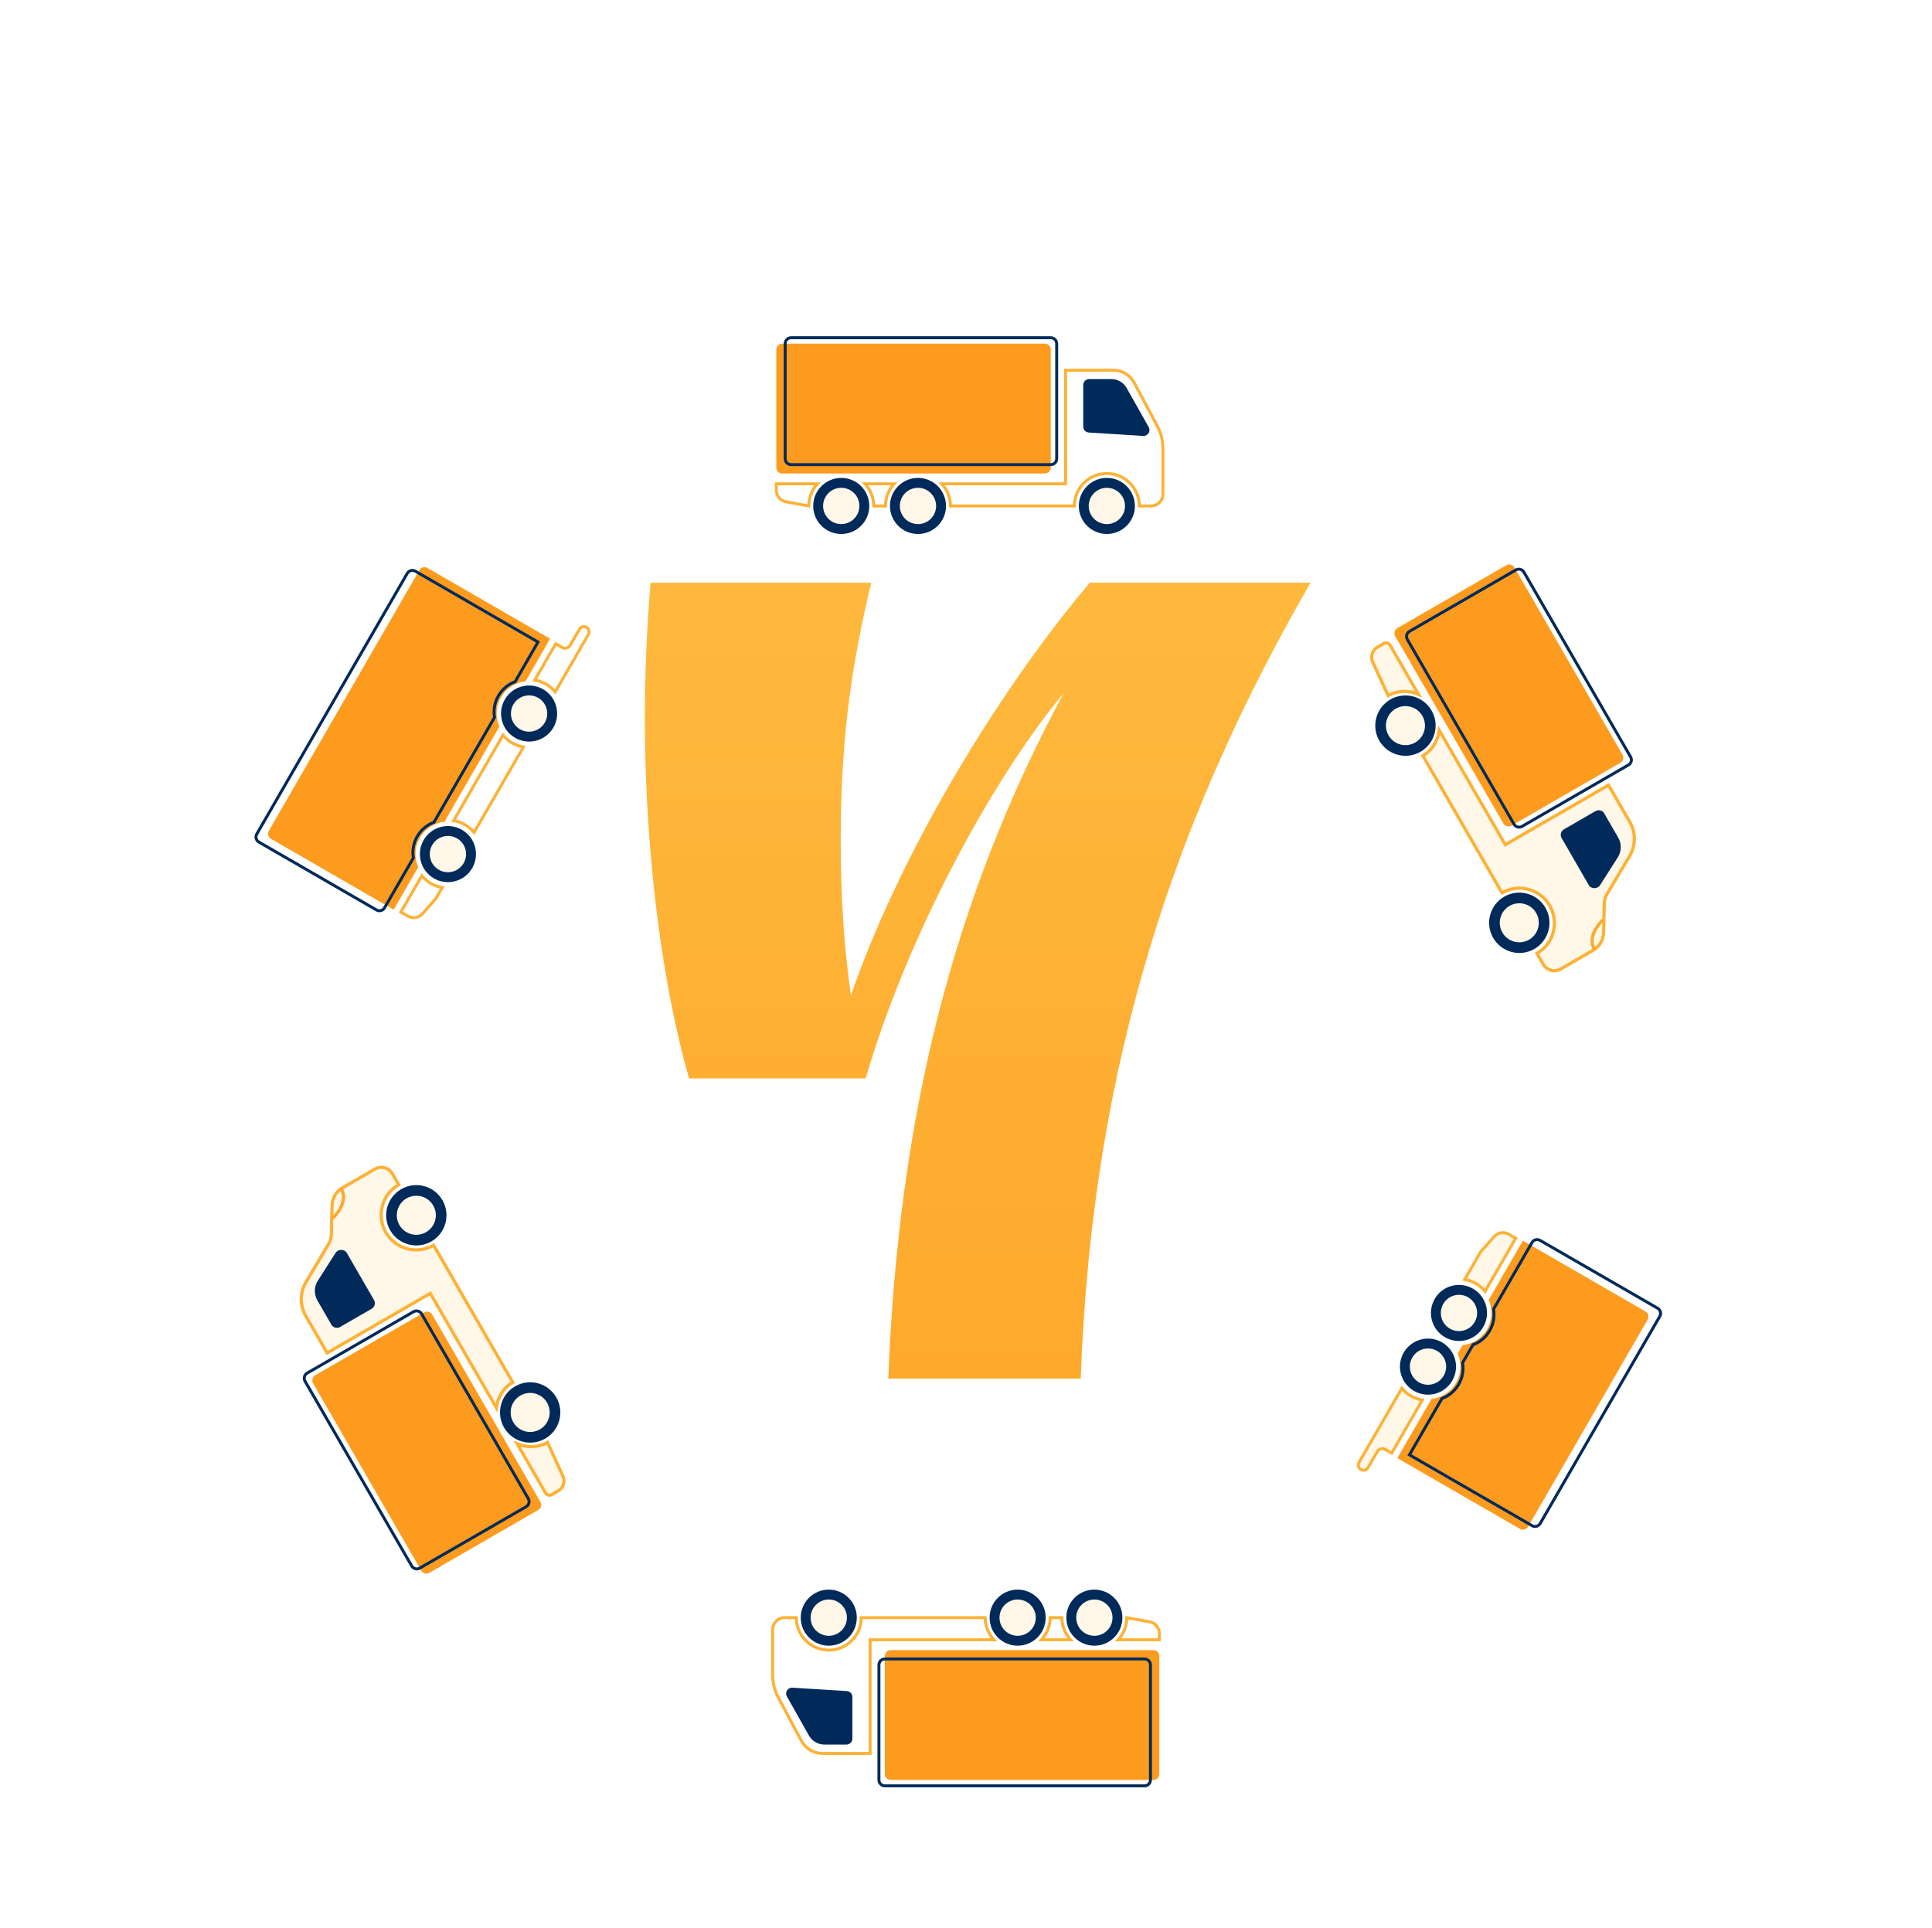 <svg width="534" height="533" viewBox="0 0 534 533" fill="none" xmlns="http://www.w3.org/2000/svg">
<path fill-rule="evenodd" clip-rule="evenodd" d="M301.218 161.071C279.312 186.841 250.213 231.786 235.19 275.157C233.314 261.957 232.376 248.756 232.376 232.101C232.376 207.586 234.566 186.841 240.822 161.071H179.801C179.176 168.929 178.238 182.13 178.238 198.472C178.238 229.587 181.68 266.988 190.441 298.1H239.259C250.524 259.442 273.681 216.071 294.024 191.557C263.041 249.073 248.334 309.414 245.517 381.071H298.714C301.842 292.13 325.94 223.926 362.238 161.071H301.218Z" fill="url(#paint0_linear_1502_16478)"/>
<g filter="url(#filter0_ddd_1502_16478)">
<path fill-rule="evenodd" clip-rule="evenodd" d="M307.724 72.332C310.134 72.332 312.347 73.66 313.481 75.786L319.892 87.806C320.9 89.696 321.427 91.805 321.427 93.947V106.59C321.427 108.392 319.966 109.853 318.164 109.853H314.902C314.902 104.898 310.885 100.881 305.929 100.881C300.974 100.881 296.957 104.898 296.957 109.853H262.698C262.698 107.572 261.847 105.49 260.444 103.907L260.289 103.736L294.51 103.735V72.332H307.724ZM223.548 109.618L223.545 109.853L217.251 108.709C215.7 108.427 214.572 107.076 214.572 105.499V103.735L225.954 103.736L225.798 103.907C224.444 105.435 223.604 107.429 223.548 109.618ZM239.081 103.736H247.161L247.006 103.907C245.604 105.49 244.753 107.572 244.753 109.853H241.49C241.49 107.572 240.639 105.49 239.237 103.907L239.081 103.736Z" fill="white" stroke="#FEB134" stroke-width="0.816"/>
<path fill-rule="evenodd" clip-rule="evenodd" d="M300.934 89.556L315.982 90.497C316.881 90.553 317.656 89.87 317.712 88.97C317.731 88.656 317.659 88.342 317.504 88.067L311.413 77.268C310.545 75.73 308.916 74.778 307.15 74.778H301.036C300.135 74.778 299.404 75.509 299.404 76.41V87.928C299.404 88.79 300.074 89.502 300.934 89.556Z" fill="#002A5A"/>
<path d="M288.8 64.99H216.204C215.303 64.99 214.572 65.72 214.572 66.621V99.249C214.572 100.15 215.303 100.88 216.204 100.88H288.8C289.701 100.88 290.431 100.15 290.431 99.249V66.621C290.431 65.72 289.701 64.99 288.8 64.99Z" fill="#FD9B1E"/>
<path fill-rule="evenodd" clip-rule="evenodd" d="M218.653 63.359H290.433C291.334 63.359 292.065 64.089 292.065 64.99V96.802C292.065 97.703 291.334 98.433 290.433 98.433H218.653C217.752 98.433 217.021 97.703 217.021 96.802V64.99C217.021 64.089 217.752 63.359 218.653 63.359Z" stroke="#002A5A" stroke-width="0.816"/>
<path d="M305.931 115.665C309.141 115.665 311.743 113.063 311.743 109.853C311.743 106.644 309.141 104.042 305.931 104.042C302.721 104.042 300.119 106.644 300.119 109.853C300.119 113.063 302.721 115.665 305.931 115.665Z" fill="#FFF7E8"/>
<path fill-rule="evenodd" clip-rule="evenodd" d="M305.931 102.104C310.21 102.104 313.68 105.574 313.68 109.853C313.68 114.133 310.21 117.602 305.931 117.602C301.651 117.602 298.182 114.133 298.182 109.853C298.182 105.574 301.651 102.104 305.931 102.104ZM305.931 104.839C303.161 104.839 300.917 107.084 300.917 109.853C300.917 112.622 303.161 114.867 305.931 114.867C308.7 114.867 310.945 112.622 310.945 109.853C310.945 107.084 308.7 104.839 305.931 104.839Z" fill="#002A5A"/>
<path d="M253.726 115.665C256.936 115.665 259.538 113.063 259.538 109.853C259.538 106.643 256.936 104.041 253.726 104.041C250.516 104.041 247.914 106.643 247.914 109.853C247.914 113.063 250.516 115.665 253.726 115.665Z" fill="#FFF7E8"/>
<path fill-rule="evenodd" clip-rule="evenodd" d="M253.726 102.104C258.005 102.104 261.475 105.573 261.475 109.853C261.475 114.133 258.005 117.602 253.726 117.602C249.446 117.602 245.977 114.133 245.977 109.853C245.977 105.573 249.446 102.104 253.726 102.104ZM253.726 104.839C250.956 104.839 248.712 107.084 248.712 109.853C248.712 112.622 250.956 114.867 253.726 114.867C256.495 114.867 258.74 112.622 258.74 109.853C258.74 107.084 256.495 104.839 253.726 104.839Z" fill="#002A5A"/>
<path d="M232.519 115.665C235.729 115.665 238.331 113.063 238.331 109.853C238.331 106.643 235.729 104.041 232.519 104.041C229.309 104.041 226.707 106.643 226.707 109.853C226.707 113.063 229.309 115.665 232.519 115.665Z" fill="#FFF7E8"/>
<path fill-rule="evenodd" clip-rule="evenodd" d="M232.519 102.104C236.798 102.104 240.268 105.573 240.268 109.853C240.268 114.133 236.798 117.602 232.519 117.602C228.239 117.602 224.77 114.133 224.77 109.853C224.77 105.573 228.239 102.104 232.519 102.104ZM232.519 104.839C229.749 104.839 227.504 107.084 227.504 109.853C227.504 112.622 229.749 114.867 232.519 114.867C235.288 114.867 237.533 112.622 237.533 109.853C237.533 107.084 235.288 104.839 232.519 104.839Z" fill="#002A5A"/>
</g>
<g filter="url(#filter1_ddd_1502_16478)">
<path fill-rule="evenodd" clip-rule="evenodd" d="M227.276 454.669C224.866 454.669 222.653 453.34 221.519 451.214L215.108 439.195C214.1 437.304 213.573 435.195 213.573 433.053L213.573 420.41C213.573 418.608 215.034 417.147 216.836 417.147L220.098 417.147C220.098 422.102 224.115 426.12 229.071 426.12C234.026 426.12 238.043 422.102 238.043 417.147L272.302 417.147C272.302 419.428 273.153 421.51 274.556 423.093L274.711 423.264L240.49 423.265L240.49 454.669L227.276 454.669ZM311.452 417.382L311.455 417.147L317.749 418.291C319.3 418.573 320.428 419.925 320.428 421.501L320.428 423.265L309.046 423.265L309.202 423.093C310.556 421.565 311.396 419.571 311.452 417.382ZM295.919 423.264L287.839 423.264L287.994 423.093C289.396 421.51 290.247 419.428 290.247 417.147L293.51 417.147C293.51 419.428 294.361 421.51 295.763 423.093L295.919 423.264Z" fill="white" stroke="#FEB134" stroke-width="0.816"/>
<path fill-rule="evenodd" clip-rule="evenodd" d="M234.066 437.443L219.018 436.503C218.119 436.447 217.344 437.13 217.288 438.029C217.269 438.344 217.341 438.658 217.496 438.933L223.587 449.732C224.455 451.27 226.084 452.221 227.85 452.221L233.964 452.221C234.865 452.221 235.596 451.491 235.596 450.59L235.596 439.072C235.596 438.21 234.926 437.497 234.066 437.443Z" fill="#002A5A"/>
<path d="M246.2 462.01L318.796 462.01C319.697 462.01 320.428 461.279 320.428 460.378L320.428 427.751C320.428 426.85 319.697 426.12 318.796 426.12L246.2 426.12C245.299 426.12 244.569 426.85 244.569 427.751L244.569 460.378C244.569 461.279 245.299 462.01 246.2 462.01Z" fill="#FD9B1E"/>
<path fill-rule="evenodd" clip-rule="evenodd" d="M316.347 463.641L244.567 463.641C243.666 463.641 242.935 462.911 242.935 462.01L242.935 430.198C242.935 429.297 243.666 428.567 244.567 428.567L316.347 428.567C317.248 428.567 317.979 429.297 317.979 430.198L317.979 462.01C317.979 462.911 317.248 463.641 316.347 463.641Z" stroke="#002A5A" stroke-width="0.816"/>
<path d="M229.069 411.335C225.859 411.335 223.257 413.937 223.257 417.147C223.257 420.357 225.859 422.959 229.069 422.959C232.279 422.959 234.881 420.357 234.881 417.147C234.881 413.937 232.279 411.335 229.069 411.335Z" fill="#FFF7E8"/>
<path fill-rule="evenodd" clip-rule="evenodd" d="M229.069 424.896C224.79 424.896 221.32 421.427 221.32 417.147C221.32 412.867 224.79 409.398 229.069 409.398C233.349 409.398 236.818 412.867 236.818 417.147C236.818 421.427 233.349 424.896 229.069 424.896ZM229.069 422.161C231.839 422.161 234.083 419.916 234.083 417.147C234.083 414.378 231.839 412.133 229.069 412.133C226.3 412.133 224.055 414.378 224.055 417.147C224.055 419.916 226.3 422.161 229.069 422.161Z" fill="#002A5A"/>
<path d="M281.274 411.335C278.064 411.335 275.462 413.937 275.462 417.147C275.462 420.357 278.064 422.959 281.274 422.959C284.484 422.959 287.086 420.357 287.086 417.147C287.086 413.937 284.484 411.335 281.274 411.335Z" fill="#FFF7E8"/>
<path fill-rule="evenodd" clip-rule="evenodd" d="M281.274 424.896C276.995 424.896 273.525 421.427 273.525 417.147C273.525 412.867 276.995 409.398 281.274 409.398C285.554 409.398 289.023 412.867 289.023 417.147C289.023 421.427 285.554 424.896 281.274 424.896ZM281.274 422.161C284.044 422.161 286.288 419.916 286.288 417.147C286.288 414.378 284.044 412.133 281.274 412.133C278.505 412.133 276.26 414.378 276.26 417.147C276.26 419.916 278.505 422.161 281.274 422.161Z" fill="#002A5A"/>
<path d="M302.481 411.335C299.271 411.335 296.669 413.937 296.669 417.147C296.669 420.357 299.271 422.959 302.481 422.959C305.691 422.959 308.293 420.357 308.293 417.147C308.293 413.937 305.691 411.335 302.481 411.335Z" fill="#FFF7E8"/>
<path fill-rule="evenodd" clip-rule="evenodd" d="M302.481 424.896C298.202 424.896 294.732 421.427 294.732 417.147C294.732 412.867 298.202 409.398 302.481 409.398C306.761 409.398 310.23 412.867 310.23 417.147C310.23 421.427 306.761 424.896 302.481 424.896ZM302.481 422.161C305.251 422.161 307.496 419.916 307.496 417.147C307.496 414.378 305.251 412.133 302.481 412.133C299.712 412.133 297.467 414.378 297.467 417.147C297.467 419.916 299.712 422.161 302.481 422.161Z" fill="#002A5A"/>
</g>
<g filter="url(#filter2_ddd_1502_16478)">
<g clip-path="url(#clip0_1502_16478)">
<path fill-rule="evenodd" clip-rule="evenodd" d="M407.947 324.799C406.953 324.225 405.898 323.854 404.83 323.672L409.216 316.076L412.941 311.837C413.968 310.669 415.676 310.388 417.023 311.165L418.945 312.275L410.481 326.935C409.79 326.101 408.941 325.373 407.947 324.799ZM384.655 371.668L382.889 370.648C382.109 370.197 381.111 370.465 380.661 371.245L378.069 375.733C377.669 376.395 376.809 376.607 376.147 376.207C375.469 375.797 375.243 374.919 375.639 374.232L387.468 353.744C388.159 354.579 389.008 355.307 390.002 355.881C390.996 356.455 392.051 356.826 393.119 357.007L384.655 371.668Z" fill="#FFF7E8" stroke="#FEB134" stroke-width="0.816"/>
<path fill-rule="evenodd" clip-rule="evenodd" d="M422.354 392.021C421.903 392.801 420.906 393.069 420.125 392.618L386.218 373.042L395.665 356.679C398.409 356.378 400.977 354.819 402.464 352.245C403.95 349.671 404.015 346.667 402.904 344.14L404.229 341.845C406.973 341.544 409.542 339.984 411.028 337.41C412.514 334.837 412.58 331.832 411.469 329.305L420.916 312.943L454.824 332.52C455.604 332.97 455.871 333.968 455.421 334.748L422.354 392.021Z" fill="#FD9B1E"/>
<path d="M389.661 344.851C388.056 347.631 389.008 351.186 391.788 352.791C394.568 354.395 398.122 353.443 399.727 350.663C401.332 347.884 400.379 344.329 397.6 342.724C394.82 341.119 391.266 342.072 389.661 344.851Z" fill="#FFF7E8"/>
<path fill-rule="evenodd" clip-rule="evenodd" d="M401.405 351.632C399.265 355.338 394.526 356.608 390.819 354.468C387.113 352.328 385.843 347.589 387.983 343.883C390.123 340.177 394.862 338.907 398.568 341.047C402.275 343.186 403.545 347.926 401.405 351.632ZM399.036 350.265C400.421 347.866 399.599 344.8 397.201 343.415C394.803 342.031 391.736 342.852 390.352 345.25C388.967 347.649 389.789 350.715 392.187 352.1C394.585 353.484 397.652 352.663 399.036 350.265Z" fill="#002A5A"/>
<path d="M398.225 330.018C396.62 332.797 397.573 336.352 400.352 337.957C403.132 339.561 406.687 338.609 408.291 335.829C409.896 333.05 408.944 329.495 406.164 327.89C403.384 326.285 399.83 327.238 398.225 330.018Z" fill="#FFF7E8"/>
<path fill-rule="evenodd" clip-rule="evenodd" d="M409.969 336.798C407.829 340.504 403.09 341.774 399.384 339.634C395.678 337.494 394.408 332.755 396.548 329.049C398.687 325.342 403.427 324.073 407.133 326.212C410.839 328.352 412.109 333.091 409.969 336.798ZM407.601 335.43C408.985 333.032 408.164 329.966 405.765 328.581C403.367 327.196 400.301 328.018 398.916 330.416C397.531 332.814 398.353 335.881 400.751 337.266C403.15 338.65 406.216 337.828 407.601 335.43Z" fill="#002A5A"/>
<path fill-rule="evenodd" clip-rule="evenodd" d="M425.698 391.124C425.247 391.905 424.249 392.172 423.469 391.722L389.562 372.145L398.558 356.565C400.436 355.86 402.09 354.524 403.171 352.652C404.252 350.779 404.582 348.679 404.253 346.7L407.122 341.73C409 341.025 410.654 339.69 411.736 337.817C412.817 335.945 413.146 333.844 412.818 331.866L423.444 313.459C423.895 312.679 424.892 312.412 425.673 312.862L458.167 331.623C458.948 332.073 459.215 333.071 458.764 333.851L425.698 391.124Z" stroke="#002A5A" stroke-width="0.816"/>
</g>
</g>
<g filter="url(#filter3_ddd_1502_16478)">
<g clip-path="url(#clip1_1502_16478)">
<path fill-rule="evenodd" clip-rule="evenodd" d="M119.119 214.21C120.112 214.783 121.168 215.155 122.236 215.336L120.517 218.313L116.791 222.553C115.765 223.721 114.056 224.002 112.709 223.224L110.787 222.115L116.585 212.073C117.276 212.908 118.125 213.636 119.119 214.21ZM141.55 175.357C142.544 175.931 143.599 176.302 144.668 176.484L131.033 200.099C130.342 199.264 129.493 198.536 128.499 197.962C127.505 197.389 126.45 197.017 125.382 196.836L139.016 173.221C139.707 174.056 140.556 174.784 141.55 175.357ZM153.611 147.942L155.377 148.962C156.157 149.412 157.155 149.145 157.605 148.365L160.197 143.877C160.596 143.215 161.457 143.003 162.118 143.403C162.797 143.813 163.023 144.691 162.626 145.377L153.465 161.247C152.773 160.412 151.924 159.684 150.93 159.11C149.937 158.536 148.882 158.165 147.813 157.984L153.611 147.942Z" fill="white" stroke="#FEB134" stroke-width="0.816"/>
<path fill-rule="evenodd" clip-rule="evenodd" d="M115.914 127.589C116.364 126.809 117.362 126.541 118.142 126.992L152.05 146.568L145.27 158.312C142.526 158.613 139.957 160.172 138.471 162.746C136.985 165.32 136.919 168.324 138.03 170.851L122.838 197.164C120.094 197.465 117.526 199.025 116.039 201.598C114.553 204.172 114.488 207.177 115.599 209.704L108.818 221.447L74.911 201.871C74.131 201.42 73.863 200.422 74.314 199.642L115.914 127.589Z" fill="#FD9B1E"/>
<path d="M151.273 170.139C152.878 167.36 151.925 163.805 149.146 162.2C146.366 160.596 142.812 161.548 141.207 164.328C139.602 167.107 140.554 170.662 143.334 172.267C146.114 173.872 149.668 172.919 151.273 170.139Z" fill="#FFF7E8"/>
<path fill-rule="evenodd" clip-rule="evenodd" d="M139.529 163.359C141.669 159.653 146.408 158.383 150.114 160.523C153.82 162.663 155.09 167.402 152.951 171.108C150.811 174.815 146.071 176.084 142.365 173.945C138.659 171.805 137.389 167.066 139.529 163.359ZM141.897 164.727C140.513 167.125 141.334 170.191 143.733 171.576C146.131 172.961 149.197 172.139 150.582 169.741C151.967 167.343 151.145 164.276 148.747 162.891C146.348 161.507 143.282 162.329 141.897 164.727Z" fill="#002A5A"/>
<path d="M128.841 208.992C130.446 206.212 129.494 202.658 126.714 201.053C123.934 199.448 120.38 200.4 118.775 203.18C117.17 205.96 118.123 209.514 120.902 211.119C123.682 212.724 127.236 211.771 128.841 208.992Z" fill="#FFF7E8"/>
<path fill-rule="evenodd" clip-rule="evenodd" d="M117.097 202.211C119.237 198.505 123.976 197.235 127.683 199.375C131.389 201.515 132.659 206.254 130.519 209.96C128.379 213.667 123.64 214.936 119.934 212.797C116.227 210.657 114.957 205.918 117.097 202.211ZM119.466 203.579C118.081 205.977 118.903 209.043 121.301 210.428C123.699 211.813 126.766 210.991 128.15 208.593C129.535 206.195 128.713 203.128 126.315 201.743C123.917 200.359 120.85 201.181 119.466 203.579Z" fill="#002A5A"/>
<path fill-rule="evenodd" clip-rule="evenodd" d="M112.57 128.486C113.02 127.705 114.018 127.438 114.798 127.888L148.706 147.465L142.377 158.427C140.499 159.131 138.845 160.467 137.763 162.339C136.682 164.212 136.353 166.312 136.682 168.291L119.945 197.279C118.067 197.984 116.413 199.319 115.332 201.192C114.251 203.064 113.921 205.165 114.25 207.143L106.29 220.931C105.84 221.711 104.842 221.979 104.062 221.528L71.567 202.767C70.787 202.317 70.519 201.319 70.97 200.539L112.57 128.486Z" stroke="#002A5A" stroke-width="0.816"/>
</g>
</g>
<g filter="url(#filter4_ddd_1502_16478)">
<path d="M90.785 311.929L84.547 322.445C82.854 325.3 82.834 328.848 84.494 331.723L90.415 341.98L118.939 325.512L137.199 357.138C137.563 354.259 139.171 351.568 141.726 350.092L119.848 312.198C115.23 314.865 109.324 313.282 106.657 308.664C103.991 304.045 105.573 298.14 110.192 295.473L108.436 292.432C107.467 290.753 105.319 290.177 103.64 291.147L94.647 296.339C92.913 297.34 91.827 299.171 91.778 301.171L91.586 309.14C91.562 310.123 91.287 311.083 90.785 311.929Z" fill="#FFF7E8"/>
<path d="M151.315 366.7L151.094 366.824C148.583 368.189 145.55 368.196 142.951 367.101L150.762 380.631C151.125 381.259 151.927 381.474 152.555 381.111L154.275 380.118C155.705 379.292 156.272 377.514 155.584 376.013L151.315 366.7Z" fill="#FFF7E8"/>
<path d="M90.785 311.929L84.547 322.445C82.854 325.3 82.834 328.848 84.494 331.723L90.415 341.98L118.939 325.512L137.199 357.138C137.563 354.259 139.171 351.568 141.726 350.092L119.848 312.198C115.23 314.865 109.324 313.282 106.657 308.664C103.991 304.045 105.573 298.14 110.192 295.473L108.436 292.432C107.467 290.753 105.319 290.177 103.64 291.147L94.647 296.339C92.913 297.34 91.827 299.171 91.778 301.171L91.586 309.14C91.562 310.123 91.287 311.083 90.785 311.929Z" stroke="#FEB134" stroke-width="0.878"/>
<path d="M151.315 366.7L151.094 366.824C148.583 368.189 145.55 368.196 142.951 367.101L150.762 380.631C151.125 381.259 151.927 381.474 152.555 381.111L154.275 380.118C155.705 379.292 156.272 377.514 155.584 376.013L151.315 366.7Z" stroke="#FEB134" stroke-width="0.878"/>
<path d="M91.963 304.75C94.925 301.688 95.675 298.89 94.212 296.356" stroke="#FEA92C" stroke-width="0.878"/>
<path fill-rule="evenodd" clip-rule="evenodd" d="M103.434 327.454L95.911 314.423C95.48 313.555 94.308 313.268 93.44 313.7C93.136 313.851 92.882 314.087 92.71 314.379L87.757 322.158C86.791 323.794 86.781 325.824 87.731 327.47L91.595 334.163C92.08 335.002 93.153 335.29 93.993 334.805L102.717 329.768C103.52 329.305 103.847 328.284 103.434 327.454Z" fill="#002A5A"/>
<path d="M120.487 300.796C118.76 297.804 114.935 296.779 111.943 298.507C108.952 300.234 107.927 304.059 109.654 307.05C111.381 310.042 115.206 311.067 118.198 309.34C121.189 307.613 122.214 303.787 120.487 300.796Z" fill="#FFF7E8"/>
<path fill-rule="evenodd" clip-rule="evenodd" d="M107.848 308.093C105.545 304.105 106.912 299.004 110.9 296.701C114.889 294.399 119.989 295.765 122.292 299.754C124.595 303.743 123.228 308.843 119.24 311.146C115.251 313.449 110.151 312.082 107.848 308.093ZM110.397 306.622C111.887 309.203 115.187 310.087 117.768 308.597C120.349 307.107 121.233 303.806 119.743 301.226C118.253 298.645 114.953 297.76 112.372 299.25C109.791 300.741 108.907 304.041 110.397 306.622Z" fill="#002A5A"/>
<path d="M151.954 355.298C150.227 352.306 146.402 351.281 143.41 353.008C140.419 354.735 139.394 358.561 141.121 361.552C142.848 364.544 146.673 365.569 149.665 363.841C152.656 362.114 153.681 358.289 151.954 355.298Z" fill="#FFF7E8"/>
<path fill-rule="evenodd" clip-rule="evenodd" d="M139.315 362.595C137.012 358.606 138.378 353.506 142.367 351.203C146.356 348.9 151.456 350.267 153.759 354.256C156.062 358.244 154.695 363.345 150.707 365.647C146.718 367.95 141.618 366.584 139.315 362.595ZM141.864 361.123C143.354 363.704 146.654 364.589 149.235 363.098C151.816 361.608 152.7 358.308 151.21 355.727C149.72 353.146 146.42 352.262 143.839 353.752C141.258 355.242 140.374 358.542 141.864 361.123Z" fill="#002A5A"/>
<path d="M86.536 350.376L116.434 402.161C116.885 402.941 117.883 403.208 118.663 402.758L148.767 385.377C149.547 384.927 149.814 383.929 149.364 383.149L119.466 331.364C119.015 330.584 118.017 330.316 117.237 330.767L87.133 348.147C86.353 348.598 86.086 349.595 86.536 350.376Z" fill="#FD9B1E"/>
<path fill-rule="evenodd" clip-rule="evenodd" d="M113.798 400.856L84.307 349.778C83.857 348.998 84.124 348 84.904 347.549L114.302 330.577C115.082 330.126 116.08 330.394 116.53 331.174L146.021 382.252C146.471 383.033 146.204 384.03 145.423 384.481L116.026 401.453C115.246 401.904 114.248 401.637 113.798 400.856Z" stroke="#002A5A" stroke-width="0.816"/>
</g>
<g filter="url(#filter5_ddd_1502_16478)">
<path d="M444.215 215.071L450.453 204.555C452.146 201.7 452.166 198.152 450.506 195.277L444.585 185.02L416.061 201.488L397.801 169.862C397.437 172.741 395.829 175.432 393.274 176.907L415.152 214.802C419.77 212.135 425.676 213.718 428.343 218.336C431.009 222.955 429.427 228.86 424.808 231.527L426.564 234.568C427.533 236.247 429.681 236.822 431.36 235.853L440.353 230.661C442.087 229.66 443.173 227.829 443.222 225.828L443.414 217.86C443.438 216.877 443.714 215.916 444.215 215.071Z" fill="#FFF7E8"/>
<path d="M383.685 160.299L383.906 160.176C386.417 158.811 389.45 158.804 392.049 159.898L384.238 146.369C383.875 145.741 383.073 145.526 382.445 145.889L380.725 146.882C379.295 147.708 378.728 149.486 379.416 150.987L383.685 160.299Z" fill="#FFF7E8"/>
<path d="M444.215 215.071L450.453 204.555C452.146 201.7 452.166 198.152 450.506 195.277L444.585 185.02L416.061 201.488L397.801 169.862C397.437 172.741 395.829 175.432 393.274 176.907L415.152 214.802C419.77 212.135 425.676 213.718 428.343 218.336C431.009 222.955 429.427 228.86 424.808 231.527L426.564 234.568C427.533 236.247 429.681 236.822 431.36 235.853L440.353 230.661C442.087 229.66 443.173 227.829 443.222 225.828L443.414 217.86C443.438 216.877 443.714 215.916 444.215 215.071Z" stroke="#FEB134" stroke-width="0.878"/>
<path d="M383.685 160.299L383.906 160.176C386.417 158.811 389.45 158.804 392.049 159.898L384.238 146.369C383.875 145.741 383.073 145.526 382.445 145.889L380.725 146.882C379.295 147.708 378.728 149.486 379.416 150.987L383.685 160.299Z" stroke="#FEB134" stroke-width="0.878"/>
<path d="M443.037 222.25C440.075 225.312 439.325 228.11 440.788 230.644" stroke="#FEA92C" stroke-width="0.878"/>
<path fill-rule="evenodd" clip-rule="evenodd" d="M431.566 199.546L439.089 212.577C439.52 213.445 440.692 213.732 441.56 213.3C441.864 213.149 442.118 212.913 442.29 212.621L447.243 204.842C448.209 203.206 448.219 201.176 447.269 199.53L443.405 192.837C442.92 191.998 441.847 191.71 441.007 192.195L432.283 197.232C431.48 197.695 431.153 198.716 431.566 199.546Z" fill="#002A5A"/>
<path d="M414.513 226.204C416.24 229.196 420.065 230.221 423.057 228.493C426.048 226.766 427.073 222.941 425.346 219.95C423.619 216.958 419.794 215.933 416.802 217.66C413.811 219.387 412.786 223.213 414.513 226.204Z" fill="#FFF7E8"/>
<path fill-rule="evenodd" clip-rule="evenodd" d="M427.152 218.907C429.455 222.895 428.088 227.996 424.1 230.299C420.111 232.601 415.011 231.235 412.708 227.246C410.405 223.257 411.772 218.157 415.76 215.854C419.749 213.551 424.849 214.918 427.152 218.907ZM424.603 220.378C423.113 217.797 419.813 216.913 417.232 218.403C414.651 219.893 413.767 223.194 415.257 225.774C416.747 228.355 420.047 229.24 422.628 227.75C425.209 226.259 426.093 222.959 424.603 220.378Z" fill="#002A5A"/>
<path d="M383.046 171.702C384.773 174.694 388.598 175.719 391.59 173.991C394.581 172.264 395.606 168.439 393.879 165.448C392.152 162.456 388.327 161.431 385.335 163.158C382.344 164.885 381.319 168.711 383.046 171.702Z" fill="#FFF7E8"/>
<path fill-rule="evenodd" clip-rule="evenodd" d="M395.685 164.405C397.988 168.393 396.622 173.494 392.633 175.797C388.644 178.099 383.544 176.733 381.241 172.744C378.938 168.755 380.305 163.655 384.293 161.352C388.282 159.049 393.382 160.416 395.685 164.405ZM393.136 165.876C391.646 163.296 388.346 162.411 385.765 163.901C383.184 165.391 382.3 168.692 383.79 171.272C385.28 173.853 388.58 174.738 391.161 173.248C393.742 171.758 394.626 168.457 393.136 165.876Z" fill="#002A5A"/>
<path d="M448.464 176.624L418.566 124.839C418.115 124.059 417.117 123.792 416.337 124.242L386.233 141.623C385.453 142.073 385.186 143.071 385.636 143.851L415.534 195.636C415.985 196.416 416.983 196.684 417.763 196.233L447.867 178.853C448.647 178.402 448.914 177.405 448.464 176.624Z" fill="#FD9B1E"/>
<path fill-rule="evenodd" clip-rule="evenodd" d="M421.202 126.144L450.693 177.222C451.143 178.002 450.876 179 450.095 179.451L420.698 196.423C419.918 196.874 418.92 196.606 418.47 195.826L388.979 144.747C388.529 143.967 388.796 142.969 389.577 142.519L418.974 125.546C419.754 125.096 420.752 125.363 421.202 126.144Z" stroke="#002A5A" stroke-width="0.816"/>
</g>
<defs>
<filter id="filter0_ddd_1502_16478" x="169" y="-1.5" width="198" height="199" filterUnits="userSpaceOnUse" color-interpolation-filters="sRGB">
<feFlood flood-opacity="0" result="BackgroundImageFix"/>
<feColorMatrix in="SourceAlpha" type="matrix" values="0 0 0 0 0 0 0 0 0 0 0 0 0 0 0 0 0 0 127 0" result="hardAlpha"/>
<feMorphology radius="5" operator="erode" in="SourceAlpha" result="effect1_dropShadow_1502_16478"/>
<feOffset dy="8"/>
<feGaussianBlur stdDeviation="5"/>
<feColorMatrix type="matrix" values="0 0 0 0 0 0 0 0 0 0 0 0 0 0 0 0 0 0 0.07 0"/>
<feBlend mode="normal" in2="BackgroundImageFix" result="effect1_dropShadow_1502_16478"/>
<feColorMatrix in="SourceAlpha" type="matrix" values="0 0 0 0 0 0 0 0 0 0 0 0 0 0 0 0 0 0 127 0" result="hardAlpha"/>
<feMorphology radius="5" operator="dilate" in="SourceAlpha" result="effect2_dropShadow_1502_16478"/>
<feOffset dy="6"/>
<feGaussianBlur stdDeviation="15"/>
<feColorMatrix type="matrix" values="0 0 0 0 0 0 0 0 0 0 0 0 0 0 0 0 0 0 0.07 0"/>
<feBlend mode="normal" in2="effect1_dropShadow_1502_16478" result="effect2_dropShadow_1502_16478"/>
<feColorMatrix in="SourceAlpha" type="matrix" values="0 0 0 0 0 0 0 0 0 0 0 0 0 0 0 0 0 0 127 0" result="hardAlpha"/>
<feMorphology radius="2" operator="dilate" in="SourceAlpha" result="effect3_dropShadow_1502_16478"/>
<feOffset dy="16"/>
<feGaussianBlur stdDeviation="12"/>
<feColorMatrix type="matrix" values="0 0 0 0 0 0 0 0 0 0 0 0 0 0 0 0 0 0 0.07 0"/>
<feBlend mode="normal" in2="effect2_dropShadow_1502_16478" result="effect3_dropShadow_1502_16478"/>
<feBlend mode="normal" in="SourceGraphic" in2="effect3_dropShadow_1502_16478" result="shape"/>
</filter>
<filter id="filter1_ddd_1502_16478" x="168" y="342.5" width="198" height="199" filterUnits="userSpaceOnUse" color-interpolation-filters="sRGB">
<feFlood flood-opacity="0" result="BackgroundImageFix"/>
<feColorMatrix in="SourceAlpha" type="matrix" values="0 0 0 0 0 0 0 0 0 0 0 0 0 0 0 0 0 0 127 0" result="hardAlpha"/>
<feMorphology radius="5" operator="erode" in="SourceAlpha" result="effect1_dropShadow_1502_16478"/>
<feOffset dy="8"/>
<feGaussianBlur stdDeviation="5"/>
<feColorMatrix type="matrix" values="0 0 0 0 0 0 0 0 0 0 0 0 0 0 0 0 0 0 0.07 0"/>
<feBlend mode="normal" in2="BackgroundImageFix" result="effect1_dropShadow_1502_16478"/>
<feColorMatrix in="SourceAlpha" type="matrix" values="0 0 0 0 0 0 0 0 0 0 0 0 0 0 0 0 0 0 127 0" result="hardAlpha"/>
<feMorphology radius="5" operator="dilate" in="SourceAlpha" result="effect2_dropShadow_1502_16478"/>
<feOffset dy="6"/>
<feGaussianBlur stdDeviation="15"/>
<feColorMatrix type="matrix" values="0 0 0 0 0 0 0 0 0 0 0 0 0 0 0 0 0 0 0.07 0"/>
<feBlend mode="normal" in2="effect1_dropShadow_1502_16478" result="effect2_dropShadow_1502_16478"/>
<feColorMatrix in="SourceAlpha" type="matrix" values="0 0 0 0 0 0 0 0 0 0 0 0 0 0 0 0 0 0 127 0" result="hardAlpha"/>
<feMorphology radius="2" operator="dilate" in="SourceAlpha" result="effect3_dropShadow_1502_16478"/>
<feOffset dy="16"/>
<feGaussianBlur stdDeviation="12"/>
<feColorMatrix type="matrix" values="0 0 0 0 0 0 0 0 0 0 0 0 0 0 0 0 0 0 0.07 0"/>
<feBlend mode="normal" in2="effect2_dropShadow_1502_16478" result="effect3_dropShadow_1502_16478"/>
<feBlend mode="normal" in="SourceGraphic" in2="effect3_dropShadow_1502_16478" result="shape"/>
</filter>
<filter id="filter2_ddd_1502_16478" x="293.148" y="233.5" width="244.852" height="245.851" filterUnits="userSpaceOnUse" color-interpolation-filters="sRGB">
<feFlood flood-opacity="0" result="BackgroundImageFix"/>
<feColorMatrix in="SourceAlpha" type="matrix" values="0 0 0 0 0 0 0 0 0 0 0 0 0 0 0 0 0 0 127 0" result="hardAlpha"/>
<feMorphology radius="5" operator="erode" in="SourceAlpha" result="effect1_dropShadow_1502_16478"/>
<feOffset dy="8"/>
<feGaussianBlur stdDeviation="5"/>
<feColorMatrix type="matrix" values="0 0 0 0 0 0 0 0 0 0 0 0 0 0 0 0 0 0 0.07 0"/>
<feBlend mode="normal" in2="BackgroundImageFix" result="effect1_dropShadow_1502_16478"/>
<feColorMatrix in="SourceAlpha" type="matrix" values="0 0 0 0 0 0 0 0 0 0 0 0 0 0 0 0 0 0 127 0" result="hardAlpha"/>
<feMorphology radius="5" operator="dilate" in="SourceAlpha" result="effect2_dropShadow_1502_16478"/>
<feOffset dy="6"/>
<feGaussianBlur stdDeviation="15"/>
<feColorMatrix type="matrix" values="0 0 0 0 0 0 0 0 0 0 0 0 0 0 0 0 0 0 0.07 0"/>
<feBlend mode="normal" in2="effect1_dropShadow_1502_16478" result="effect2_dropShadow_1502_16478"/>
<feColorMatrix in="SourceAlpha" type="matrix" values="0 0 0 0 0 0 0 0 0 0 0 0 0 0 0 0 0 0 127 0" result="hardAlpha"/>
<feMorphology radius="2" operator="dilate" in="SourceAlpha" result="effect3_dropShadow_1502_16478"/>
<feOffset dy="16"/>
<feGaussianBlur stdDeviation="12"/>
<feColorMatrix type="matrix" values="0 0 0 0 0 0 0 0 0 0 0 0 0 0 0 0 0 0 0.07 0"/>
<feBlend mode="normal" in2="effect2_dropShadow_1502_16478" result="effect3_dropShadow_1502_16478"/>
<feBlend mode="normal" in="SourceGraphic" in2="effect3_dropShadow_1502_16478" result="shape"/>
</filter>
<filter id="filter3_ddd_1502_16478" x="-4" y="60.649" width="244.852" height="245.851" filterUnits="userSpaceOnUse" color-interpolation-filters="sRGB">
<feFlood flood-opacity="0" result="BackgroundImageFix"/>
<feColorMatrix in="SourceAlpha" type="matrix" values="0 0 0 0 0 0 0 0 0 0 0 0 0 0 0 0 0 0 127 0" result="hardAlpha"/>
<feMorphology radius="5" operator="erode" in="SourceAlpha" result="effect1_dropShadow_1502_16478"/>
<feOffset dy="8"/>
<feGaussianBlur stdDeviation="5"/>
<feColorMatrix type="matrix" values="0 0 0 0 0 0 0 0 0 0 0 0 0 0 0 0 0 0 0.07 0"/>
<feBlend mode="normal" in2="BackgroundImageFix" result="effect1_dropShadow_1502_16478"/>
<feColorMatrix in="SourceAlpha" type="matrix" values="0 0 0 0 0 0 0 0 0 0 0 0 0 0 0 0 0 0 127 0" result="hardAlpha"/>
<feMorphology radius="5" operator="dilate" in="SourceAlpha" result="effect2_dropShadow_1502_16478"/>
<feOffset dy="6"/>
<feGaussianBlur stdDeviation="15"/>
<feColorMatrix type="matrix" values="0 0 0 0 0 0 0 0 0 0 0 0 0 0 0 0 0 0 0.07 0"/>
<feBlend mode="normal" in2="effect1_dropShadow_1502_16478" result="effect2_dropShadow_1502_16478"/>
<feColorMatrix in="SourceAlpha" type="matrix" values="0 0 0 0 0 0 0 0 0 0 0 0 0 0 0 0 0 0 127 0" result="hardAlpha"/>
<feMorphology radius="2" operator="dilate" in="SourceAlpha" result="effect3_dropShadow_1502_16478"/>
<feOffset dy="16"/>
<feGaussianBlur stdDeviation="12"/>
<feColorMatrix type="matrix" values="0 0 0 0 0 0 0 0 0 0 0 0 0 0 0 0 0 0 0.07 0"/>
<feBlend mode="normal" in2="effect2_dropShadow_1502_16478" result="effect3_dropShadow_1502_16478"/>
<feBlend mode="normal" in="SourceGraphic" in2="effect3_dropShadow_1502_16478" result="shape"/>
</filter>
<filter id="filter4_ddd_1502_16478" x="-6.333" y="230.715" width="249.518" height="250.585" filterUnits="userSpaceOnUse" color-interpolation-filters="sRGB">
<feFlood flood-opacity="0" result="BackgroundImageFix"/>
<feColorMatrix in="SourceAlpha" type="matrix" values="0 0 0 0 0 0 0 0 0 0 0 0 0 0 0 0 0 0 127 0" result="hardAlpha"/>
<feMorphology radius="5.333" operator="erode" in="SourceAlpha" result="effect1_dropShadow_1502_16478"/>
<feOffset dy="8.533"/>
<feGaussianBlur stdDeviation="5.333"/>
<feColorMatrix type="matrix" values="0 0 0 0 0 0 0 0 0 0 0 0 0 0 0 0 0 0 0.07 0"/>
<feBlend mode="normal" in2="BackgroundImageFix" result="effect1_dropShadow_1502_16478"/>
<feColorMatrix in="SourceAlpha" type="matrix" values="0 0 0 0 0 0 0 0 0 0 0 0 0 0 0 0 0 0 127 0" result="hardAlpha"/>
<feMorphology radius="5.333" operator="dilate" in="SourceAlpha" result="effect2_dropShadow_1502_16478"/>
<feOffset dy="6.4"/>
<feGaussianBlur stdDeviation="16"/>
<feColorMatrix type="matrix" values="0 0 0 0 0 0 0 0 0 0 0 0 0 0 0 0 0 0 0.07 0"/>
<feBlend mode="normal" in2="effect1_dropShadow_1502_16478" result="effect2_dropShadow_1502_16478"/>
<feColorMatrix in="SourceAlpha" type="matrix" values="0 0 0 0 0 0 0 0 0 0 0 0 0 0 0 0 0 0 127 0" result="hardAlpha"/>
<feMorphology radius="2.133" operator="dilate" in="SourceAlpha" result="effect3_dropShadow_1502_16478"/>
<feOffset dy="17.067"/>
<feGaussianBlur stdDeviation="12.8"/>
<feColorMatrix type="matrix" values="0 0 0 0 0 0 0 0 0 0 0 0 0 0 0 0 0 0 0.07 0"/>
<feBlend mode="normal" in2="effect2_dropShadow_1502_16478" result="effect3_dropShadow_1502_16478"/>
<feBlend mode="normal" in="SourceGraphic" in2="effect3_dropShadow_1502_16478" result="shape"/>
</filter>
<filter id="filter5_ddd_1502_16478" x="291.815" y="59.567" width="249.518" height="250.585" filterUnits="userSpaceOnUse" color-interpolation-filters="sRGB">
<feFlood flood-opacity="0" result="BackgroundImageFix"/>
<feColorMatrix in="SourceAlpha" type="matrix" values="0 0 0 0 0 0 0 0 0 0 0 0 0 0 0 0 0 0 127 0" result="hardAlpha"/>
<feMorphology radius="5.333" operator="erode" in="SourceAlpha" result="effect1_dropShadow_1502_16478"/>
<feOffset dy="8.533"/>
<feGaussianBlur stdDeviation="5.333"/>
<feColorMatrix type="matrix" values="0 0 0 0 0 0 0 0 0 0 0 0 0 0 0 0 0 0 0.07 0"/>
<feBlend mode="normal" in2="BackgroundImageFix" result="effect1_dropShadow_1502_16478"/>
<feColorMatrix in="SourceAlpha" type="matrix" values="0 0 0 0 0 0 0 0 0 0 0 0 0 0 0 0 0 0 127 0" result="hardAlpha"/>
<feMorphology radius="5.333" operator="dilate" in="SourceAlpha" result="effect2_dropShadow_1502_16478"/>
<feOffset dy="6.4"/>
<feGaussianBlur stdDeviation="16"/>
<feColorMatrix type="matrix" values="0 0 0 0 0 0 0 0 0 0 0 0 0 0 0 0 0 0 0.07 0"/>
<feBlend mode="normal" in2="effect1_dropShadow_1502_16478" result="effect2_dropShadow_1502_16478"/>
<feColorMatrix in="SourceAlpha" type="matrix" values="0 0 0 0 0 0 0 0 0 0 0 0 0 0 0 0 0 0 127 0" result="hardAlpha"/>
<feMorphology radius="2.133" operator="dilate" in="SourceAlpha" result="effect3_dropShadow_1502_16478"/>
<feOffset dy="17.067"/>
<feGaussianBlur stdDeviation="12.8"/>
<feColorMatrix type="matrix" values="0 0 0 0 0 0 0 0 0 0 0 0 0 0 0 0 0 0 0.07 0"/>
<feBlend mode="normal" in2="effect2_dropShadow_1502_16478" result="effect3_dropShadow_1502_16478"/>
<feBlend mode="normal" in="SourceGraphic" in2="effect3_dropShadow_1502_16478" result="shape"/>
</filter>
<linearGradient id="paint0_linear_1502_16478" x1="178.326" y1="161.28" x2="178.326" y2="381.071" gradientUnits="userSpaceOnUse">
<stop stop-color="#FEB93D"/>
<stop offset="1" stop-color="#FEA92C"/>
</linearGradient>
<clipPath id="clip0_1502_16478">
<rect width="110.933" height="110.933" fill="white" transform="translate(491.344 329.623) rotate(120)"/>
</clipPath>
<clipPath id="clip1_1502_16478">
<rect width="110.933" height="110.933" fill="white" transform="translate(42.656 197.377) rotate(-60)"/>
</clipPath>
</defs>
</svg>

